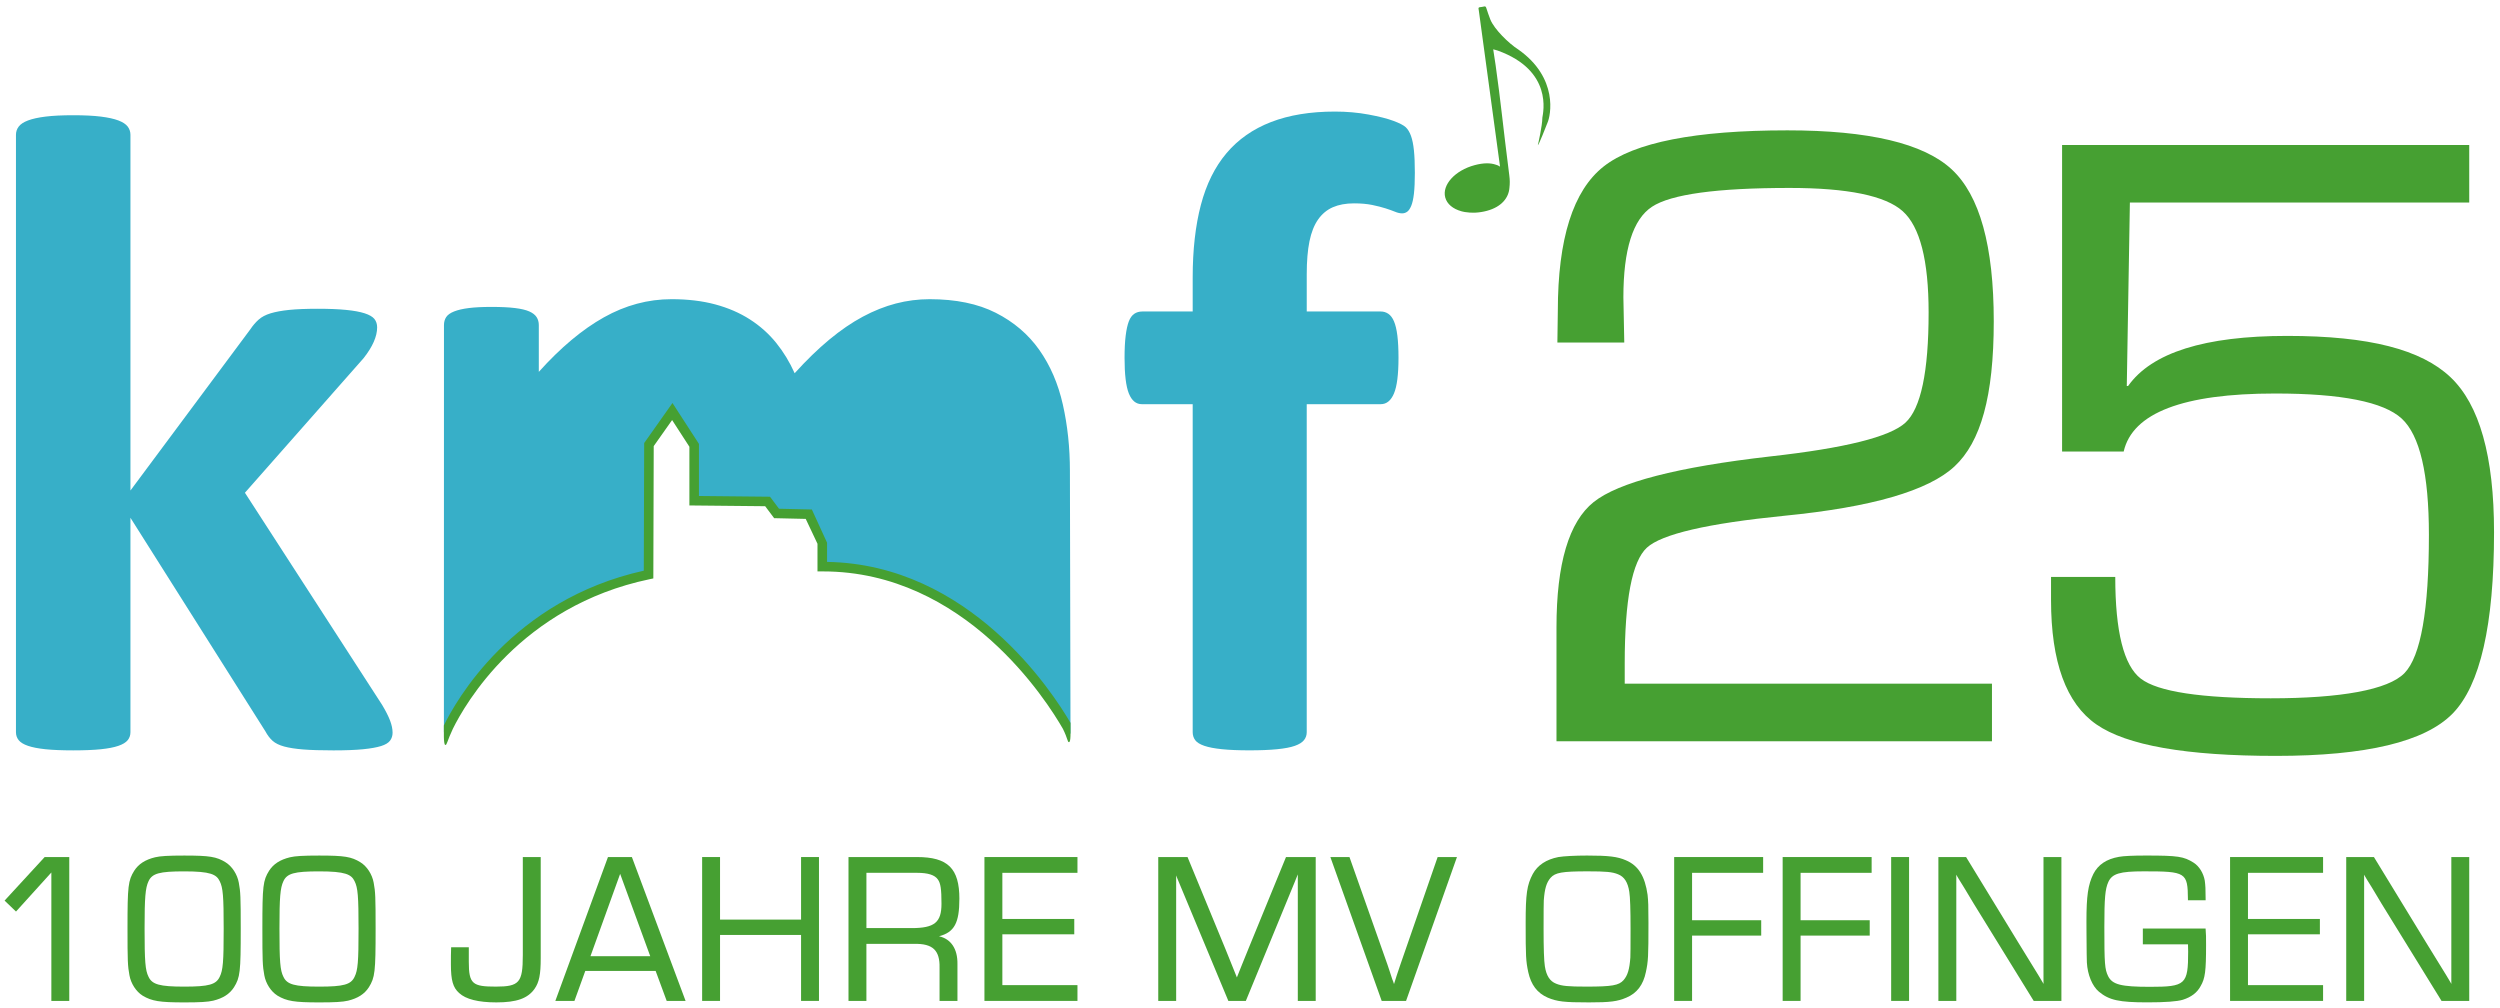 <?xml version="1.0" encoding="UTF-8"?><svg id="a" xmlns="http://www.w3.org/2000/svg" viewBox="0 0 1920 774.01"><polygon points="3.52 691.67 12.29 700.07 39.44 670.06 39.44 768.7 53.2 768.7 53.2 658.21 34.31 658.21 3.52 691.67" fill="#46a032" stroke-width="0"/><path d="m173.26,662.25h0c-6.96-4.31-12.3-5.18-31.77-5.18-12.3,0-18.37.36-22.4,1.33-7.56,1.85-12.64,5.12-15.98,10.3-4.69,7.54-5.18,11.64-5.18,43.86,0,25.51.15,29.26,1.48,36.41,1.15,6.43,5.14,12.59,10.16,15.71,7.06,4.2,13.03,5.17,31.92,5.17,12.17,0,17.99-.35,22.24-1.33,7.56-1.85,12.64-5.12,15.98-10.3,4.7-7.55,5.18-11.74,5.18-44.84,0-24.54-.17-28.51-1.48-35.43-1.15-6.43-5.14-12.59-10.15-15.7Zm-1.47,51.13c0,25.25-.54,31.78-3.04,36.78-2.78,6.01-8.38,7.57-27.26,7.57s-24.68-1.63-27.43-7.59c-2.49-4.98-3.02-11.56-3.02-37.08,0-23.96.6-31.08,3.03-36.28h0c2.78-6.02,8.41-7.57,27.42-7.57,20.26,0,24.78,2.34,27.27,7.59,2.49,4.98,3.03,11.48,3.03,36.59Z" fill="#46a032" stroke-width="0"/><path d="m276.84,662.25h0c-6.96-4.31-12.3-5.18-31.77-5.18-12.3,0-18.37.36-22.4,1.33-7.56,1.85-12.64,5.12-15.98,10.3-4.69,7.54-5.18,11.64-5.18,43.86,0,25.52.15,29.26,1.48,36.41,1.15,6.43,5.14,12.59,10.16,15.71,7.06,4.2,13.03,5.17,31.92,5.17,12.17,0,17.99-.35,22.24-1.33,7.56-1.85,12.64-5.12,15.98-10.3,4.69-7.54,5.18-11.74,5.18-44.84,0-24.54-.17-28.51-1.48-35.43-1.15-6.43-5.14-12.59-10.15-15.7Zm-1.47,51.13c0,25.25-.54,31.78-3.04,36.78-2.78,6.01-8.38,7.57-27.26,7.57s-24.68-1.63-27.43-7.59c-2.49-4.98-3.02-11.56-3.02-37.08,0-23.96.6-31.08,3.03-36.28h0c2.78-6.02,8.41-7.57,27.42-7.57,20.25,0,24.78,2.34,27.27,7.59,2.49,4.98,3.03,11.48,3.03,36.59Z" fill="#46a032" stroke-width="0"/><path d="m401.51,733.8c0,20.79-2.7,23.92-20.65,23.92s-20.82-1.96-20.82-19.02v-11.21h-13.56l-.03.72c-.16,4.1-.16,7.06-.16,12.45,0,12.22,1.59,17.76,6.28,21.95,5.13,4.8,14.75,7.23,28.62,7.23,15.63,0,24.14-3.03,29.37-10.45,3.52-5.03,4.71-10.95,4.71-23.47v-77.71h-13.75v75.59Z" fill="#46a032" stroke-width="0"/><path d="m466.92,658.21l-40.05,109.48-.37,1.01h14.67l8.33-23.04h54.02l8.5,23.04h14.51l-41.25-110.49h-18.37Zm32.46,76.14h-45.9l22.79-63.23,23.11,63.23Z" fill="#46a032" stroke-width="0"/><polygon points="615.22 706.25 552.99 706.25 552.99 658.21 539.24 658.21 539.24 768.7 552.99 768.7 552.99 718.04 615.22 718.04 615.22 768.7 628.97 768.7 628.97 658.21 615.22 658.21 615.22 706.25" fill="#46a032" stroke-width="0"/><path d="m736.81,690.33c0-23.42-8.84-32.12-32.61-32.12h-52.55v110.49h13.75v-43.79h36.37c7.48-.25,12.62,1.12,15.72,4.19,2.91,2.88,4.25,7.46,4.09,14.01v25.59h13.75v-28.35c.15-11.66-4.96-19.23-14.16-21.3,11.88-3.07,15.63-10.42,15.63-28.7Zm-13.75,3.76c0,14.33-5.36,18.69-22.94,18.69h-34.71v-42.45h38.96c8.36,0,13.56,1.66,15.9,5.09,2.12,2.87,2.79,7.41,2.79,18.67Z" fill="#46a032" stroke-width="0"/><polygon points="756.05 768.7 827.49 768.7 827.49 756.58 769.81 756.58 769.81 717.55 825.04 717.55 825.04 705.76 769.81 705.76 769.81 670.33 827.49 670.33 827.49 658.21 756.05 658.21 756.05 768.7" fill="#46a032" stroke-width="0"/><path d="m958.55,729.27l-4.58,11.28-4.04,10.11-8.62-21.39-29.28-71.05h-22.49v110.49h13.75v-96.4s.68,1.82.68,1.82l39.41,94.58h13.42l37.29-90.68c1.53-3.96,1.76-4.49,2.32-5.75l.13-.3c.06-.16.12-.32.18-.48v97.21h13.75v-110.49h-22.82l-29.11,71.06Z" fill="#46a032" stroke-width="0"/><path d="m1075.35,741.23c-2.13,6.25-3.29,9.72-4.75,14.54-.49-1.66-.74-2.3-1.34-3.73-.66-2.16-1.38-4.29-2.07-6.34-.52-1.55-1.04-3.08-1.54-4.64l-29.26-82.85h-14.67l39.42,110.49h18.71l39.09-110.49h-14.83l-28.77,83.02Z" fill="#46a032" stroke-width="0"/><path d="m1248.74,660.72c-6.51-2.84-13.21-3.66-29.87-3.66-9.02,0-17.87.46-22.04,1.16-9.3,1.83-15.91,6.19-19.64,12.97-4.51,8.51-5.48,15.22-5.48,37.77,0,25.59.19,29.1,1.98,37.58,2.18,9.89,6.94,16.13,14.98,19.65,7.26,3.04,12.59,3.65,31.66,3.65,16.23,0,21.87-.72,28.72-3.65,8.08-3.37,12.98-9.8,14.99-19.65,1.79-8.31,1.98-11.84,1.98-37.74,0-13.75-.16-16.51-.66-21.51-2.01-14.37-7.13-22.57-16.62-26.57Zm2.56,24.17q.97,6.15.97,28.48,0,19.74-.16,22c-.65,9.04-2.06,13.75-5.21,17.37-3.58,4.05-8.91,4.98-28.52,4.98-14.11,0-18.89-.46-23.26-2.24-4.81-1.86-7.57-6.14-8.68-13.47q-.97-6.15-.97-28.64,0-19.58.16-21.84c.65-9.04,2.06-13.74,5.21-17.37,3.58-4.04,8.91-4.97,28.52-4.97,14.11,0,18.89.46,23.26,2.24,4.81,1.86,7.57,6.14,8.68,13.47Z" fill="#46a032" stroke-width="0"/><polygon points="1285.76 768.7 1299.51 768.7 1299.51 718.54 1352.61 718.54 1352.61 706.74 1299.51 706.74 1299.51 670.33 1354.09 670.33 1354.09 658.21 1285.76 658.21 1285.76 768.7" fill="#46a032" stroke-width="0"/><polygon points="1369.08 768.7 1382.84 768.7 1382.84 718.54 1435.94 718.54 1435.94 706.74 1382.84 706.74 1382.84 670.33 1437.41 670.33 1437.41 658.21 1369.08 658.21 1369.08 768.7" fill="#46a032" stroke-width="0"/><rect x="1452.41" y="658.21" width="13.75" height="110.49" fill="#46a032" stroke-width="0"/><polygon points="1569.4 753.93 1569.47 755.65 1565.56 749.09 1549.88 723.6 1509.95 658.21 1488.68 658.21 1488.68 768.7 1502.44 768.7 1502.44 673.48 1502.37 671.76 1504.81 675.86 1508.56 681.9 1515.92 694.16 1561.89 768.7 1583.16 768.7 1583.16 658.21 1569.4 658.21 1569.4 753.93" fill="#46a032" stroke-width="0"/><path d="m1693.88,713.11h-48.18v12.12h34.68c.12,2.46.12,4.56.12,5.62,0,25.26-1.92,27.03-29.32,27.03-22.28,0-28.9-1.7-32.17-8.24-2.54-5.25-2.87-9.48-2.87-37.74,0-22.1.62-29.19,3.04-34.49,2.92-6.45,8.78-8.22,27.26-8.22,32.46,0,33.73.8,33.89,21.48v.74h13.59v-.75c0-8.29-.17-10.4-.66-14.35-1.02-5.77-4.28-11.03-8.51-13.74-7.68-4.84-12.13-5.51-36.67-5.51-10.13,0-17.1.33-20.72.99-9.56,1.68-15.99,5.98-19.66,13.15-4.07,8.3-5.31,16.78-5.31,36.28l.03,7.96c.14,18.04.15,19.12.3,23.77.5,9.36,4.14,18.17,9.26,22.43,7.83,6.5,15.49,8.18,37.24,8.18,13.76,0,22.65-.65,27.19-2,6.53-2.06,11.01-5.49,13.66-10.47,3.48-5.97,4.19-11.31,4.19-31.75,0-6.67,0-7.22-.33-11.82l-.05-.7Z" fill="#46a032" stroke-width="0"/><polygon points="1712.69 768.7 1784.12 768.7 1784.12 756.58 1726.44 756.58 1726.44 717.55 1781.67 717.55 1781.67 705.76 1726.44 705.76 1726.44 670.33 1784.12 670.33 1784.12 658.21 1712.69 658.21 1712.69 768.7" fill="#46a032" stroke-width="0"/><polygon points="1882.62 658.21 1882.62 753.93 1882.69 755.65 1878.78 749.09 1863.09 723.6 1823.17 658.21 1801.9 658.21 1801.9 768.7 1815.65 768.7 1815.65 673.48 1815.58 671.76 1818.02 675.86 1821.78 681.9 1829.13 694.16 1875.1 768.7 1896.37 768.7 1896.37 658.21 1882.62 658.21" fill="#46a032" stroke-width="0"/><path d="m1529.83,525.06v44.23h-334.45v-87.44c0-48.99,9.53-81.09,28.58-96.29,19.06-15.19,64.3-26.88,135.76-35.04,57.16-6.35,91.69-14.97,103.6-25.86,11.91-10.89,17.86-39.13,17.86-84.72,0-39.92-6.63-65.84-19.9-77.74-13.27-11.91-42.25-17.86-86.93-17.86-55.8,0-91.01,4.82-105.64,14.46-14.64,9.64-21.95,32.83-21.95,69.58l.68,34.71h-51.37l.34-24.16c0-55.57,11.74-92.6,35.22-111.09,23.48-18.48,70.48-27.73,141.03-27.73,62.61,0,104.67,9.98,126.23,29.94,21.54,19.96,32.32,58.86,32.32,116.7s-10.04,92.72-30.12,111.43c-20.07,18.71-63.68,31.36-130.82,37.94-58.97,5.9-94.13,14.07-105.47,24.5-11.34,10.43-17.01,40.04-17.01,88.8v15.65h282.06Z" fill="#46a032" stroke-width="0"/><path d="m1896.37,111.34v44.23h-260.62l-2.38,140.86h1.02c18.15-25.63,58.87-38.45,122.15-38.45s103.03,10.55,125.37,31.64c22.34,21.09,33.51,60.79,33.51,119.09,0,71.22-10.61,117.67-31.82,139.32-21.21,21.66-66.4,32.5-135.58,32.5s-114.72-8.05-137.96-24.16c-23.25-16.1-34.87-47.97-34.87-95.61v-17.69h49.33c0,41.97,6.52,68,19.56,78.09,13.04,10.09,46.32,15.14,99.86,15.14s90.28-6.47,102.75-19.4c12.47-12.93,18.71-48.31,18.71-106.15,0-46.73-6.97-76.5-20.92-89.31-13.95-12.81-46.34-19.22-97.14-19.22-70.76,0-109.56,14.86-116.36,44.57h-47.3V111.34h312.67Z" fill="#46a032" stroke-width="0"/><path d="m344.41,558.9l.81-1.09c9.55-35.45,72.12-101.91,152.89-116.56l.3-99.82,17.92-25.37,16.8,25.95v42.55l56.38,1.01,6.91,8.78,24.74.57,10.36,21.89.07,17.4c133.99,5.08,190.56,129.63,190.56,129.63l-.45-202.17c0-17.91-1.81-34.89-5.42-50.95-3.61-16.05-9.66-30.06-18.12-42.04-8.47-11.98-19.6-21.46-33.37-28.44-13.78-6.98-30.72-10.47-50.81-10.47-8.81,0-17.45,1.11-25.92,3.31-8.47,2.21-16.94,5.58-25.41,10.12-8.47,4.54-17.06,10.41-25.75,17.62-8.7,7.21-17.56,15.82-26.6,25.82-3.84-8.6-8.59-16.4-14.23-23.38-5.65-6.98-12.36-12.96-20.16-17.97-7.79-5-16.66-8.84-26.59-11.51-9.94-2.67-21.12-4.01-33.54-4.01-18.07,0-35.4,4.65-52,13.95-16.6,9.31-33.26,23.26-49.97,41.87v-35.94c0-2.32-.57-4.36-1.69-6.1-1.13-1.75-2.99-3.2-5.59-4.36-2.6-1.16-6.26-2.03-11.01-2.62-4.74-.58-10.73-.87-17.96-.87s-12.82.29-17.45.87c-4.63.58-8.42,1.45-11.35,2.62-2.94,1.16-4.97,2.62-6.1,4.36-1.13,1.74-1.69,3.78-1.69,6.1l-.05,312.69,1.26-.97c1.78-1.83,2.25-2.48,2.25-2.48Z" fill="#37afc8" stroke-width="0"/><path d="m301.51,562.68c0,2.34-.64,4.36-1.92,6.11-1.28,1.74-3.61,3.14-6.98,4.19-3.37,1.05-7.97,1.86-13.78,2.44-5.82.58-13.38.87-22.68.87s-17.27-.23-23.2-.7c-5.94-.47-10.82-1.22-14.66-2.26-3.84-1.05-6.8-2.49-8.9-4.36-2.09-1.86-3.96-4.3-5.58-7.33l-103.63-163.99v164.69c0,2.33-.7,4.36-2.09,6.1-1.4,1.75-3.79,3.2-7.16,4.36-3.37,1.17-7.85,2.03-13.43,2.61-5.58.58-12.68.87-21.28.87s-15.7-.29-21.28-.87c-5.58-.58-10.06-1.45-13.43-2.61-3.38-1.16-5.76-2.61-7.15-4.36-1.4-1.74-2.1-3.78-2.1-6.1V103.5c0-2.32.7-4.42,2.1-6.28,1.39-1.86,3.78-3.43,7.15-4.71,3.37-1.27,7.85-2.27,13.43-2.96,5.58-.7,12.68-1.05,21.28-1.05s15.7.35,21.28,1.05c5.58.7,10.06,1.69,13.43,2.96,3.37,1.29,5.76,2.85,7.16,4.71,1.39,1.86,2.09,3.96,2.09,6.28v273.21l92.12-123.87c1.86-2.79,3.95-5.23,6.28-7.33,2.32-2.09,5.41-3.72,9.25-4.89,3.84-1.16,8.6-2.03,14.3-2.62,5.7-.58,12.97-.87,21.81-.87s15.88.29,21.81.87c5.93.58,10.69,1.45,14.3,2.62,3.6,1.17,6.11,2.62,7.5,4.36,1.39,1.74,2.09,3.9,2.09,6.45,0,3.49-.87,7.21-2.62,11.16-1.74,3.96-4.36,8.15-7.85,12.56l-91.07,103.28,105.38,162.95c2.79,4.66,4.82,8.67,6.1,12.04,1.27,3.37,1.92,6.45,1.92,9.24Z" fill="#37afc8" stroke-width="0"/><path d="m1086.61,132.45c0,6.75-.24,12.16-.7,16.23-.47,4.07-1.17,7.21-2.09,9.42-.93,2.21-1.98,3.73-3.14,4.54-1.16.82-2.44,1.22-3.83,1.22-1.63,0-3.44-.4-5.41-1.22-1.98-.81-4.42-1.69-7.33-2.62-2.91-.93-6.34-1.8-10.29-2.62-3.95-.81-8.61-1.22-13.95-1.22-6.28,0-11.68,1-16.23,2.97-4.53,1.98-8.32,5.12-11.34,9.42-3.02,4.31-5.23,9.89-6.63,16.75-1.4,6.87-2.09,15.3-2.09,25.3v28.61h56.87c2.09,0,4.01.58,5.75,1.74,1.75,1.16,3.2,3.08,4.36,5.76,1.16,2.68,2.03,6.34,2.62,10.99.58,4.66.87,10.36.87,17.1,0,12.79-1.17,21.93-3.49,27.39-2.33,5.47-5.7,8.2-10.12,8.2h-56.87v251.92c0,2.33-.7,4.36-2.1,6.1-1.39,1.75-3.73,3.2-6.98,4.36-3.26,1.17-7.79,2.03-13.6,2.61-5.82.58-12.91.87-21.28.87s-15.42-.29-21.11-.87c-5.7-.58-10.24-1.45-13.61-2.61-3.37-1.16-5.7-2.61-6.98-4.36-1.28-1.74-1.92-3.78-1.92-6.1v-251.92h-39.08c-4.42,0-7.74-2.73-9.94-8.2-2.21-5.46-3.31-14.6-3.31-27.39,0-6.75.29-12.44.87-17.1.58-4.65,1.4-8.31,2.44-10.99,1.05-2.67,2.44-4.59,4.19-5.76,1.74-1.16,3.78-1.74,6.1-1.74h38.73v-26.17c0-21.17,2.1-39.72,6.28-55.66,4.19-15.93,10.75-29.19,19.71-39.78,8.95-10.58,20.35-18.55,34.19-23.9,13.84-5.35,30.18-8.03,49.02-8.03,9.08,0,17.68.76,25.83,2.27,8.14,1.51,14.53,3.14,19.19,4.88,4.65,1.74,7.79,3.37,9.42,4.89,1.62,1.52,2.97,3.73,4.01,6.63,1.05,2.92,1.8,6.63,2.26,11.17.47,4.53.7,10.18.7,16.92Z" fill="#37afc8" stroke-width="0"/><path d="m1165.82,37.87c-7.16-4.6-18.21-15.41-21.23-22.85-1.17-2.91-2.13-5.92-3.13-8.92-.31-.95-.72-1.35-1.67-1.12-1.06.26-2.13.43-3.2.54-.93.1-1.3.53-1.03,1.55.07.31.11.62.16.94,0,0,16.24,119.46,16.31,119.96-1.3-.87-2.08-1.15-3.23-1.48-4.08-1.44-9.4-1.49-16.26.34-15.06,4.01-25.18,15.13-22.6,24.82,1.36,5.13,6.03,8.81,12.32,10.57.21.06.42.12.63.17.57.15,1.16.27,1.75.38.16.03.3.06.46.08,5.04.88,10.86.66,16.8-.93,11.44-3.05,16.77-10.14,17.34-17.62.38-3.46.37-6.03-.09-9.53-5.07-39.76-6.39-55.52-10.53-84.83-.09-.54-1.72-11.37-1.84-12.06.34-.06,3.34,1.01,3.54.99,42.44,15.35,34.83,47.46,34.22,51.44-.07,6.62-3.29,20.34-3.48,21.18.77-.03,6.41-14.82,7.41-17.25,2.37-5.08,8.77-34.43-22.65-56.39Z" fill="#46a032" fill-rule="evenodd" stroke-width="0"/><path d="m822.14,565.02c.02-.98,0-1.74,0-1.74v-8.12c-13.79-23.72-77.38-121.79-186.96-123.62v-14.74l-11.68-25.51-25.22-.58-6.92-9.23-54.57-.56v-40l-20.34-31.41-21.72,30.74-.3,98.03c-101.21,22.5-144.58,100.44-153.54,118.87v5.97s-.03,1.16,0,2.64v.02h0c.05,2.66.26,6.35,1.13,6.35,1.34,0,1.27-2.88,5.77-12.39,9.13-18.56,51.88-94.13,151.06-114.9l2.91-.61.3-101.63,14.12-20,13.27,20.49v45.09l58.21.59,6.88,9.18,24.26.56,9.03,19.1v21.24h3.68c.18-.01.35-.01.53-.01,109.22,0,172.18,99.79,184.26,120.87,3.91,7.91,3.46,10.26,4.69,10.26.81,0,1.06-2.44,1.12-4.38,0,0,.01,0,.02,0v-.59Z" fill="#46a032" stroke-width="0"/></svg>